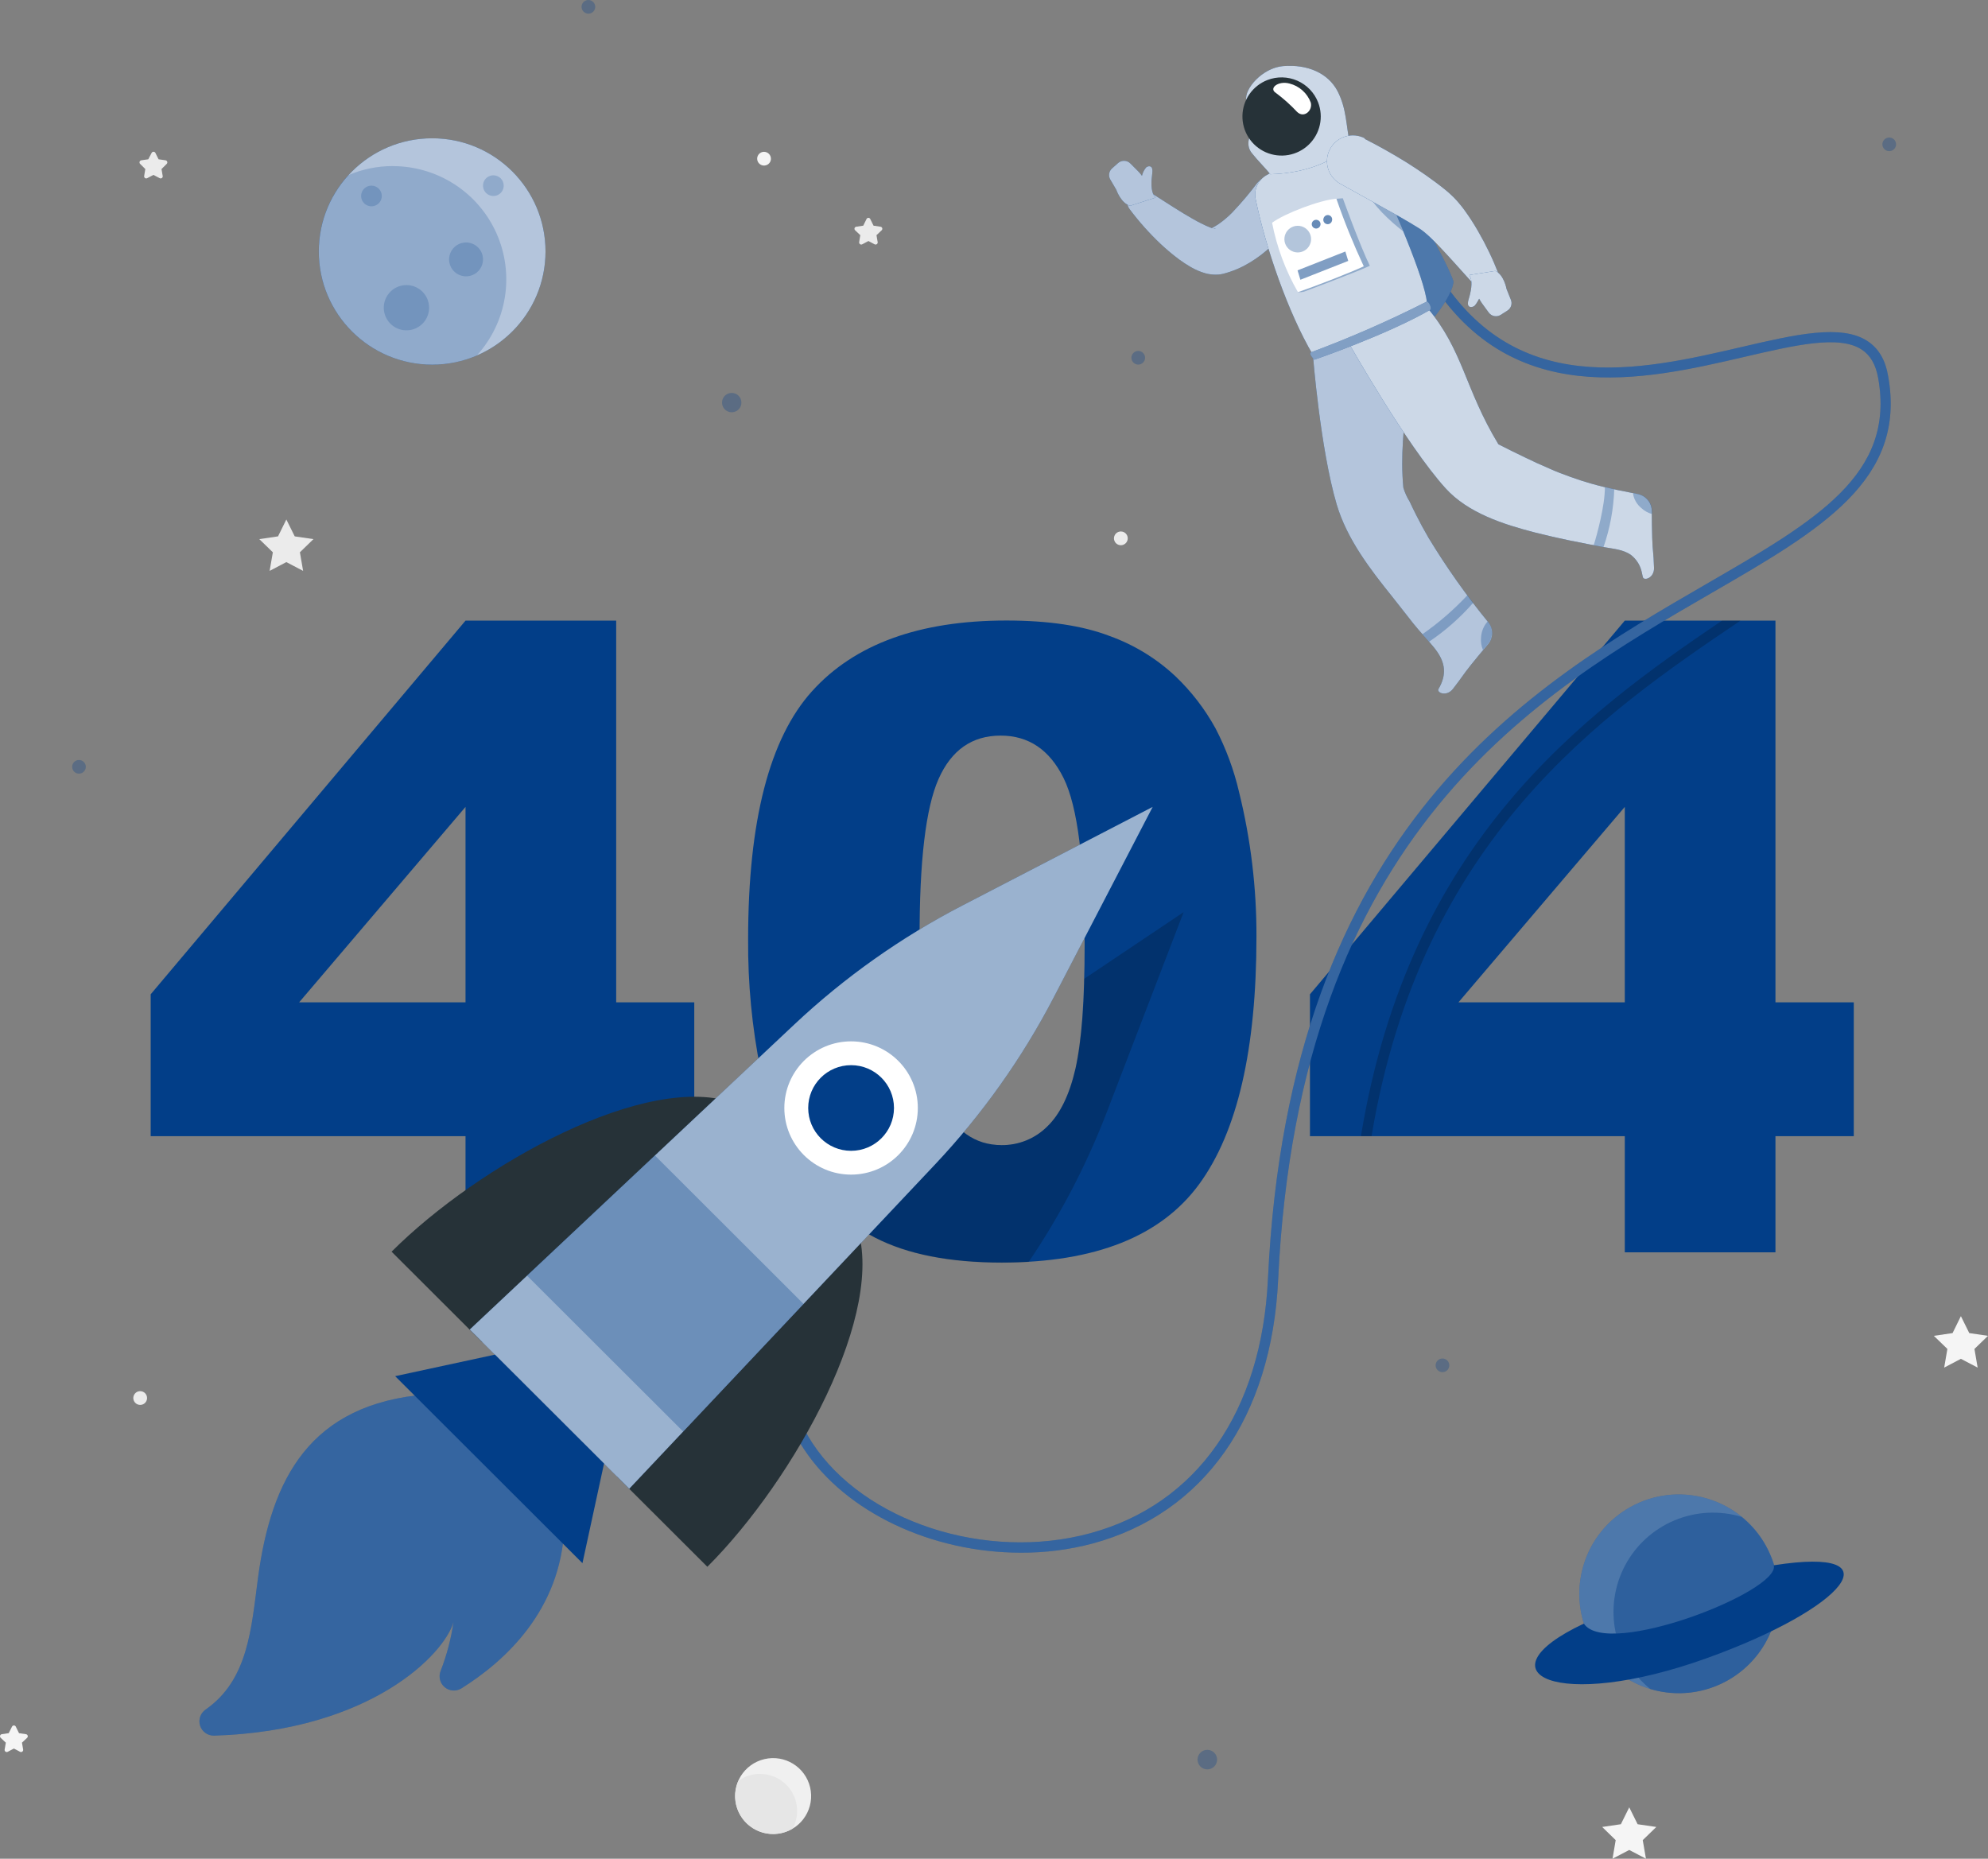 <svg width="154" height="144" viewBox="0 0 154 144" fill="none" xmlns="http://www.w3.org/2000/svg">
<rect x="0" y="0" width="154" height="144" fill="#808080" stroke="none"/>
<path d="M22.182 40.246L22.831 41.554L24.282 41.767L23.232 42.787L23.481 44.228L22.182 43.547L20.887 44.228L21.136 42.787L20.086 41.767L21.537 41.554L22.182 40.246Z" fill="#EBEBEB"/>
<path d="M151.9 101.965L152.549 103.278L154 103.49L152.95 104.506L153.198 105.951L151.9 105.271L150.605 105.951L150.854 104.506L149.804 103.49L151.255 103.278L151.9 101.965Z" fill="#F5F5F5"/>
<path d="M126.209 140.018L126.858 141.327L128.305 141.539L127.255 142.559L127.504 144L126.209 143.32L124.914 144L125.159 142.559L124.113 141.539L125.56 141.327L126.209 140.018Z" fill="#F5F5F5"/>
<path d="M67.428 16.996L67.669 17.484L68.21 17.564C68.24 17.568 68.268 17.58 68.292 17.6C68.315 17.619 68.332 17.645 68.342 17.674C68.351 17.703 68.352 17.734 68.344 17.763C68.336 17.793 68.32 17.819 68.298 17.84L67.897 18.22L67.989 18.756C67.994 18.786 67.99 18.817 67.979 18.845C67.967 18.873 67.948 18.897 67.924 18.915C67.899 18.932 67.87 18.943 67.84 18.946C67.81 18.948 67.78 18.942 67.753 18.928L67.272 18.672L66.791 18.928C66.764 18.942 66.734 18.948 66.704 18.946C66.673 18.943 66.644 18.932 66.62 18.915C66.596 18.897 66.576 18.873 66.565 18.845C66.553 18.817 66.55 18.786 66.554 18.756L66.643 18.22L66.242 17.84C66.219 17.819 66.203 17.792 66.196 17.762C66.188 17.733 66.189 17.701 66.199 17.672C66.209 17.643 66.227 17.618 66.251 17.598C66.275 17.579 66.303 17.567 66.334 17.564L66.871 17.484L67.112 16.996C67.121 16.961 67.142 16.931 67.17 16.909C67.199 16.887 67.234 16.875 67.27 16.875C67.306 16.875 67.341 16.887 67.369 16.909C67.398 16.931 67.418 16.961 67.428 16.996Z" fill="#EBEBEB"/>
<path d="M1.233 133.787L1.473 134.272L2.01 134.352C2.041 134.356 2.069 134.369 2.093 134.388C2.117 134.408 2.134 134.434 2.144 134.463C2.153 134.492 2.155 134.523 2.147 134.553C2.14 134.583 2.124 134.61 2.102 134.632L1.702 135.008L1.794 135.544C1.798 135.574 1.795 135.605 1.783 135.633C1.772 135.66 1.753 135.685 1.728 135.702C1.704 135.72 1.675 135.731 1.645 135.733C1.615 135.736 1.584 135.73 1.557 135.716L1.076 135.464L0.595 135.716C0.568 135.73 0.538 135.736 0.508 135.733C0.478 135.731 0.449 135.72 0.424 135.702C0.4 135.685 0.381 135.66 0.369 135.633C0.358 135.605 0.354 135.574 0.359 135.544L0.451 135.008L0.05 134.632C0.028 134.611 0.013 134.584 0.005 134.554C-0.002 134.525 -0.002 134.494 0.008 134.464C0.017 134.435 0.034 134.409 0.057 134.389C0.08 134.37 0.108 134.356 0.138 134.352L0.675 134.272L0.92 133.787C0.931 133.754 0.952 133.726 0.98 133.705C1.008 133.685 1.042 133.674 1.076 133.674C1.111 133.674 1.145 133.685 1.173 133.705C1.201 133.726 1.222 133.754 1.233 133.787Z" fill="#F5F5F5"/>
<path d="M12.042 11.853L12.283 12.341L12.824 12.418C12.854 12.422 12.882 12.435 12.905 12.455C12.928 12.475 12.945 12.501 12.955 12.53C12.964 12.559 12.965 12.591 12.957 12.62C12.95 12.65 12.934 12.677 12.912 12.698L12.511 13.098L12.603 13.63C12.61 13.66 12.607 13.692 12.596 13.72C12.585 13.749 12.566 13.774 12.541 13.793C12.516 13.811 12.486 13.821 12.455 13.823C12.424 13.825 12.394 13.818 12.367 13.802L11.886 13.55L11.405 13.802C11.378 13.818 11.347 13.825 11.316 13.823C11.286 13.821 11.256 13.811 11.231 13.793C11.206 13.774 11.187 13.749 11.176 13.72C11.165 13.692 11.162 13.66 11.168 13.63L11.257 13.098L10.856 12.698C10.834 12.676 10.818 12.649 10.811 12.619C10.804 12.589 10.805 12.558 10.814 12.529C10.824 12.5 10.842 12.474 10.865 12.454C10.889 12.434 10.918 12.422 10.948 12.418L11.485 12.341L11.742 11.853C11.755 11.824 11.776 11.8 11.802 11.782C11.829 11.765 11.86 11.756 11.892 11.756C11.924 11.756 11.955 11.765 11.982 11.782C12.008 11.8 12.029 11.824 12.042 11.853Z" fill="#EBEBEB"/>
<path d="M11.393 108.304C11.394 108.41 11.363 108.513 11.305 108.601C11.247 108.689 11.164 108.758 11.066 108.799C10.969 108.84 10.862 108.851 10.758 108.831C10.655 108.811 10.559 108.76 10.484 108.686C10.409 108.612 10.358 108.517 10.337 108.413C10.316 108.31 10.327 108.203 10.367 108.105C10.407 108.008 10.475 107.925 10.563 107.866C10.651 107.807 10.754 107.776 10.86 107.776C11 107.776 11.135 107.831 11.235 107.93C11.335 108.029 11.392 108.164 11.393 108.304Z" fill="#EBEBEB"/>
<path d="M87.36 41.703C87.36 41.808 87.33 41.911 87.272 41.999C87.214 42.087 87.131 42.156 87.033 42.197C86.936 42.238 86.829 42.249 86.725 42.229C86.621 42.209 86.526 42.159 86.451 42.084C86.376 42.01 86.325 41.915 86.304 41.812C86.283 41.709 86.293 41.601 86.334 41.504C86.374 41.406 86.442 41.323 86.53 41.264C86.618 41.206 86.721 41.174 86.826 41.174C86.896 41.174 86.966 41.187 87.03 41.213C87.095 41.24 87.154 41.279 87.203 41.328C87.253 41.377 87.292 41.435 87.319 41.499C87.346 41.564 87.36 41.633 87.36 41.703Z" fill="#EBEBEB"/>
<path d="M59.72 12.293C59.72 12.399 59.689 12.502 59.631 12.589C59.572 12.677 59.489 12.745 59.391 12.785C59.294 12.825 59.187 12.836 59.083 12.816C58.98 12.795 58.885 12.744 58.81 12.67C58.736 12.595 58.685 12.501 58.664 12.397C58.644 12.294 58.654 12.187 58.695 12.09C58.735 11.992 58.803 11.909 58.891 11.851C58.979 11.792 59.082 11.761 59.187 11.761C59.328 11.762 59.463 11.819 59.563 11.918C59.663 12.018 59.719 12.153 59.72 12.293Z" fill="#F5F5F5"/>
<path d="M60.565 142.009C62.149 141.635 63.129 140.051 62.756 138.47C62.382 136.889 60.795 135.91 59.212 136.283C57.628 136.656 56.648 138.241 57.021 139.822C57.395 141.403 58.982 142.382 60.565 142.009Z" fill="#F0F0F0"/>
<path d="M58.875 137.425C58.272 137.424 57.684 137.614 57.196 137.969C56.947 138.54 56.886 139.175 57.021 139.782C57.157 140.39 57.482 140.938 57.95 141.349C58.418 141.76 59.005 142.012 59.626 142.068C60.247 142.125 60.869 141.983 61.404 141.663C61.641 141.226 61.76 140.735 61.749 140.238C61.739 139.741 61.599 139.255 61.344 138.829C61.089 138.402 60.728 138.048 60.295 137.803C59.862 137.558 59.373 137.429 58.875 137.429V137.425Z" fill="#E6E6E6"/>
<path d="M36.062 88.023H11.673V77.03L36.062 48.081H47.733V77.654H53.781V88.023H47.733V97.019H36.062V88.023ZM36.062 77.654V62.512L23.172 77.654H36.062Z" fill="#023E88"/>
<path d="M57.953 72.764C57.953 63.616 59.602 57.213 62.899 53.556C66.196 49.898 71.221 48.071 77.973 48.073C81.214 48.073 83.877 48.474 85.961 49.274C87.854 49.955 89.588 51.016 91.055 52.391C92.292 53.57 93.339 54.932 94.161 56.429C94.974 57.992 95.587 59.651 95.985 61.367C96.891 65.033 97.343 68.796 97.331 72.572C97.331 81.302 95.852 87.69 92.895 91.737C89.937 95.784 84.843 97.809 77.612 97.811C73.556 97.811 70.279 97.166 67.781 95.875C65.262 94.562 63.141 92.602 61.636 90.196C60.474 88.425 59.57 86.001 58.923 82.925C58.252 79.58 57.927 76.175 57.953 72.764ZM71.236 72.796C71.236 78.932 71.777 83.117 72.859 85.35C73.941 87.583 75.513 88.705 77.576 88.715C78.231 88.723 78.88 88.6 79.487 88.355C80.094 88.11 80.646 87.747 81.111 87.287C82.111 86.334 82.845 84.83 83.316 82.773C83.786 80.716 84.021 77.514 84.021 73.168C84.021 66.782 83.478 62.488 82.394 60.287C81.309 58.086 79.682 56.987 77.512 56.989C75.3 56.989 73.696 58.111 72.703 60.355C71.709 62.599 71.219 66.746 71.236 72.796Z" fill="#023E88"/>
<path d="M125.864 88.023H101.476V77.03L125.864 48.081H137.535V77.654H143.603V88.023H137.535V97.019H125.864V88.023ZM125.864 77.654V62.512L112.978 77.654H125.864Z" fill="#023E88"/>
<g opacity="0.3">
<path d="M57.432 31.19C57.432 31.338 57.388 31.483 57.306 31.606C57.223 31.729 57.106 31.825 56.968 31.882C56.831 31.938 56.68 31.953 56.535 31.924C56.389 31.894 56.256 31.823 56.151 31.718C56.047 31.613 55.975 31.479 55.947 31.333C55.919 31.188 55.934 31.037 55.991 30.901C56.049 30.764 56.145 30.647 56.269 30.566C56.393 30.484 56.538 30.441 56.687 30.442C56.785 30.442 56.882 30.461 56.973 30.498C57.063 30.536 57.146 30.591 57.215 30.661C57.284 30.73 57.339 30.813 57.377 30.904C57.414 30.994 57.433 31.092 57.432 31.19Z" fill="#023E88"/>
<path d="M6.118 59.935C6.411 59.935 6.647 59.698 6.647 59.406C6.647 59.115 6.411 58.878 6.118 58.878C5.826 58.878 5.589 59.115 5.589 59.406C5.589 59.698 5.826 59.935 6.118 59.935Z" fill="#023E88"/>
<path d="M93.524 137.077C93.942 137.077 94.282 136.738 94.282 136.321C94.282 135.903 93.942 135.564 93.524 135.564C93.106 135.564 92.767 135.903 92.767 136.321C92.767 136.738 93.106 137.077 93.524 137.077Z" fill="#023E88"/>
<path d="M111.74 106.303C112.032 106.303 112.269 106.067 112.269 105.775C112.269 105.483 112.032 105.247 111.74 105.247C111.448 105.247 111.211 105.483 111.211 105.775C111.211 106.067 111.448 106.303 111.74 106.303Z" fill="#023E88"/>
<path d="M146.878 11.181C146.878 11.285 146.847 11.387 146.789 11.474C146.731 11.561 146.648 11.629 146.551 11.669C146.455 11.709 146.348 11.719 146.246 11.699C146.143 11.679 146.049 11.628 145.975 11.555C145.901 11.481 145.85 11.386 145.83 11.284C145.81 11.181 145.82 11.075 145.86 10.979C145.9 10.882 145.968 10.8 146.055 10.742C146.142 10.684 146.244 10.653 146.349 10.653C146.489 10.653 146.624 10.708 146.723 10.807C146.822 10.906 146.878 11.041 146.878 11.181Z" fill="#023E88"/>
<path d="M46.11 0.528C46.11 0.633 46.079 0.735 46.021 0.822C45.963 0.909 45.88 0.976 45.783 1.016C45.687 1.056 45.58 1.067 45.478 1.046C45.375 1.026 45.281 0.976 45.207 0.902C45.133 0.828 45.082 0.734 45.062 0.631C45.041 0.529 45.052 0.423 45.092 0.326C45.132 0.23 45.2 0.147 45.287 0.089C45.374 0.031 45.476 0 45.581 0C45.721 0.001 45.855 0.057 45.954 0.156C46.053 0.255 46.109 0.388 46.11 0.528Z" fill="#023E88"/>
<path d="M88.174 28.245C88.466 28.245 88.703 28.008 88.703 27.716C88.703 27.425 88.466 27.188 88.174 27.188C87.881 27.188 87.644 27.425 87.644 27.716C87.644 28.008 87.881 28.245 88.174 28.245Z" fill="#023E88"/>
</g>
<path d="M33.477 28.249C38.327 28.249 42.258 24.323 42.258 19.481C42.258 14.638 38.327 10.713 33.477 10.713C28.627 10.713 24.695 14.638 24.695 19.481C24.695 24.323 28.627 28.249 33.477 28.249Z" fill="#023E88"/>
<path opacity="0.7" d="M33.477 28.249C38.327 28.249 42.258 24.323 42.258 19.481C42.258 14.638 38.327 10.713 33.477 10.713C28.627 10.713 24.695 14.638 24.695 19.481C24.695 24.323 28.627 28.249 33.477 28.249Z" fill="white"/>
<path opacity="0.2" d="M30.451 12.866C29.255 12.862 28.071 13.103 26.972 13.574C25.621 15.056 24.819 16.956 24.7 18.956C24.581 20.956 25.151 22.937 26.316 24.569C27.481 26.201 29.17 27.385 31.103 27.925C33.036 28.465 35.096 28.328 36.94 27.536C38.083 26.278 38.836 24.716 39.107 23.039C39.378 21.362 39.155 19.643 38.467 18.09C37.778 16.537 36.652 15.217 35.226 14.29C33.8 13.363 32.136 12.87 30.435 12.87L30.451 12.866Z" fill="#023E88"/>
<path opacity="0.2" d="M29.577 15.183C29.577 15.341 29.53 15.496 29.442 15.627C29.354 15.759 29.229 15.862 29.082 15.922C28.936 15.983 28.775 15.999 28.619 15.968C28.464 15.937 28.321 15.861 28.209 15.749C28.097 15.637 28.02 15.494 27.989 15.339C27.959 15.184 27.974 15.023 28.035 14.877C28.096 14.73 28.198 14.605 28.33 14.517C28.462 14.429 28.617 14.382 28.776 14.382C28.988 14.382 29.192 14.467 29.343 14.617C29.493 14.767 29.577 14.97 29.577 15.183Z" fill="#023E88"/>
<path opacity="0.2" d="M39.02 14.382C39.02 14.541 38.973 14.695 38.885 14.827C38.797 14.959 38.671 15.061 38.525 15.122C38.378 15.182 38.217 15.198 38.062 15.167C37.906 15.136 37.763 15.06 37.651 14.948C37.539 14.836 37.463 14.694 37.432 14.539C37.401 14.383 37.417 14.222 37.477 14.076C37.538 13.93 37.641 13.805 37.773 13.717C37.905 13.629 38.06 13.582 38.218 13.582C38.431 13.582 38.635 13.666 38.785 13.816C38.935 13.966 39.02 14.17 39.02 14.382Z" fill="#023E88"/>
<path opacity="0.2" d="M37.417 20.097C37.417 20.357 37.34 20.61 37.195 20.826C37.051 21.042 36.846 21.21 36.605 21.31C36.365 21.409 36.101 21.435 35.846 21.384C35.591 21.334 35.356 21.209 35.173 21.025C34.989 20.841 34.864 20.608 34.813 20.353C34.762 20.098 34.788 19.834 34.888 19.595C34.987 19.355 35.156 19.15 35.372 19.006C35.588 18.861 35.842 18.784 36.102 18.784C36.451 18.784 36.785 18.923 37.032 19.169C37.278 19.415 37.417 19.749 37.417 20.097Z" fill="#023E88"/>
<path opacity="0.2" d="M33.24 23.839C33.24 24.185 33.138 24.524 32.945 24.812C32.752 25.101 32.478 25.325 32.157 25.458C31.836 25.591 31.483 25.625 31.142 25.558C30.802 25.49 30.489 25.323 30.244 25.078C29.998 24.833 29.831 24.52 29.763 24.18C29.695 23.84 29.73 23.488 29.863 23.168C29.996 22.848 30.221 22.574 30.51 22.381C30.798 22.189 31.138 22.086 31.485 22.086C31.951 22.086 32.397 22.27 32.726 22.599C33.056 22.928 33.24 23.374 33.24 23.839Z" fill="#023E88"/>
<path d="M137.551 125.242C138.529 121.106 135.963 116.961 131.82 115.985C127.678 115.008 123.527 117.57 122.549 121.707C121.571 125.843 124.137 129.988 128.28 130.964C132.422 131.94 136.573 129.378 137.551 125.242Z" fill="#023E88"/>
<path opacity="0.3" d="M137.551 125.242C138.529 121.106 135.963 116.961 131.82 115.985C127.678 115.008 123.527 117.57 122.549 121.707C121.571 125.843 124.137 129.988 128.28 130.964C132.422 131.94 136.573 129.378 137.551 125.242Z" fill="white"/>
<path opacity="0.4" d="M134.918 117.516C133.21 117.001 131.375 117.095 129.728 117.78C128.081 118.466 126.723 119.702 125.887 121.276C125.051 122.85 124.788 124.666 125.144 126.412C125.499 128.158 126.451 129.727 127.836 130.85C128.555 131.068 129.302 131.179 130.053 131.178C131.644 131.178 133.196 130.686 134.496 129.77C135.796 128.853 136.78 127.558 137.313 126.061C137.846 124.564 137.902 122.939 137.473 121.409C137.045 119.879 136.152 118.519 134.918 117.516Z" fill="#023E88"/>
<path d="M122.694 125.784C114.466 129.65 120.602 132.631 132.197 128.469C142.934 124.615 147.026 119.757 137.407 121.266C137.924 123.287 124.478 128.517 122.694 125.784Z" fill="#023E88"/>
<path opacity="0.2" d="M134.826 48.081C124.049 55.353 110.097 64.957 106.245 88.023H105.424C109.171 65.213 122.614 55.381 133.395 48.081H134.826Z" fill="black"/>
<path d="M79.075 120.289C72.262 120.289 65.524 117.22 62.242 112.21C60.218 109.112 57.865 102.626 64.871 93.97L65.492 94.474C60.538 100.597 59.625 106.739 62.915 111.774C66.923 117.896 76.378 120.978 84.45 118.785C92.718 116.54 97.736 109.361 98.221 99.088C99.877 63.948 118.574 53.124 132.225 45.22C140.71 40.31 146.838 36.764 145.491 29.277C145.303 28.241 144.89 27.524 144.221 27.084C142.477 25.936 139.07 26.732 135.127 27.648C127.387 29.449 116.79 31.914 110.478 21.194L111.171 20.793C117.183 31.01 127.031 28.717 134.946 26.876C139.07 25.919 142.63 25.091 144.662 26.424C145.523 26.988 146.052 27.88 146.265 29.145C147.712 37.181 141.054 41.038 132.618 45.92C119.123 53.732 100.646 64.429 99.011 99.144C98.506 109.789 93.272 117.236 84.646 119.577C82.829 120.06 80.956 120.3 79.075 120.289Z" fill="#023E88"/>
<path opacity="0.2" d="M79.075 120.289C72.262 120.289 65.524 117.22 62.242 112.21C60.218 109.112 57.865 102.626 64.871 93.97L65.492 94.474C60.538 100.597 59.625 106.739 62.915 111.774C66.923 117.896 76.378 120.978 84.45 118.785C92.718 116.54 97.736 109.361 98.221 99.088C99.877 63.948 118.574 53.124 132.225 45.22C140.71 40.31 146.838 36.764 145.491 29.277C145.303 28.241 144.89 27.524 144.221 27.084C142.477 25.936 139.07 26.732 135.127 27.648C127.387 29.449 116.79 31.914 110.478 21.194L111.171 20.793C117.183 31.01 127.031 28.717 134.946 26.876C139.07 25.919 142.63 25.091 144.662 26.424C145.523 26.988 146.052 27.88 146.265 29.145C147.712 37.181 141.054 41.038 132.618 45.92C119.123 53.732 100.646 64.429 99.011 99.144C98.506 109.789 93.272 117.236 84.646 119.577C82.829 120.06 80.956 120.3 79.075 120.289Z" fill="white"/>
<path d="M102.225 11.733C104.072 11.744 105.907 12.031 107.668 12.586C107.668 12.586 112.077 20.097 112.598 21.818C112.413 23.514 109.548 26.296 109.548 26.296L102.225 11.733Z" fill="#023E88"/>
<path opacity="0.3" d="M102.225 11.733C104.072 11.744 105.907 12.031 107.668 12.586C107.668 12.586 112.077 20.097 112.598 21.818C112.413 23.514 109.548 26.296 109.548 26.296L102.225 11.733Z" fill="white"/>
<path d="M115.283 48.201C113.585 46.129 112.037 43.938 110.65 41.647C110.313 41.068 109.994 40.478 109.692 39.878C109.52 39.538 109.355 39.197 109.195 38.853C108.985 38.518 108.821 38.156 108.71 37.777C108.229 32.706 109.969 28.973 108.309 24.903L101.704 27.48C101.704 27.48 102.265 34.731 103.548 39.085C104.349 41.779 106.145 44.108 107.88 46.265C108.421 46.937 108.942 47.629 109.484 48.306C110.025 48.982 110.57 49.53 111.087 50.166C111.868 51.131 112.125 52.055 111.536 53.192L111.435 53.372C111.267 53.668 112.053 54.004 112.55 53.372C113.351 52.339 113.239 52.403 113.936 51.523C114.361 50.991 114.846 50.41 115.267 49.922C115.47 49.682 115.583 49.379 115.586 49.065C115.589 48.751 115.482 48.445 115.283 48.201Z" fill="#023E88"/>
<path opacity="0.7" d="M115.283 48.201C113.585 46.129 112.037 43.938 110.65 41.647C110.313 41.068 109.994 40.478 109.692 39.878C109.52 39.538 109.355 39.197 109.195 38.853C108.985 38.518 108.821 38.156 108.71 37.777C108.229 32.706 109.969 28.973 108.309 24.903L101.704 27.48C101.704 27.48 102.265 34.731 103.548 39.085C104.349 41.779 106.145 44.108 107.88 46.265C108.421 46.937 108.942 47.629 109.484 48.306C110.025 48.982 110.57 49.53 111.087 50.166C111.868 51.131 112.125 52.055 111.536 53.192L111.435 53.372C111.267 53.668 112.053 54.004 112.55 53.372C113.351 52.339 113.239 52.403 113.936 51.523C114.361 50.991 114.846 50.41 115.267 49.922C115.47 49.682 115.583 49.379 115.586 49.065C115.589 48.751 115.482 48.445 115.283 48.201Z" fill="white"/>
<path opacity="0.3" d="M113.668 46.117C112.62 47.238 111.457 48.247 110.197 49.126C110.37 49.318 110.538 49.526 110.71 49.71C111.971 48.859 113.116 47.849 114.117 46.705L113.668 46.117Z" fill="#023E88"/>
<path opacity="0.3" d="M115.283 48.201L115.235 48.145C114.927 48.499 114.747 48.946 114.726 49.414C114.7 49.735 114.753 50.058 114.878 50.354L115.259 49.902C115.458 49.665 115.569 49.366 115.574 49.056C115.578 48.746 115.475 48.444 115.283 48.201Z" fill="#023E88"/>
<path d="M100.654 16.535C99.938 17.606 99.079 18.574 98.101 19.413C97.559 19.879 96.965 20.282 96.33 20.613C95.996 20.784 95.651 20.93 95.296 21.049L95.023 21.137L94.935 21.161L94.747 21.213C94.631 21.241 94.513 21.26 94.394 21.27C94.056 21.295 93.716 21.264 93.388 21.177C92.975 21.06 92.578 20.889 92.21 20.669C91.913 20.496 91.625 20.308 91.348 20.105C90.847 19.733 90.368 19.332 89.913 18.904C89.036 18.075 88.232 17.173 87.508 16.207C87.369 16.019 87.3 15.788 87.313 15.555C87.325 15.321 87.419 15.099 87.579 14.928C87.738 14.756 87.952 14.645 88.184 14.614C88.416 14.583 88.652 14.634 88.851 14.759H88.883C89.829 15.359 90.783 15.991 91.713 16.555C92.186 16.831 92.642 17.112 93.095 17.328C93.302 17.436 93.515 17.532 93.733 17.616C93.868 17.676 94.013 17.711 94.162 17.72C94.186 17.72 94.162 17.692 94.013 17.696C93.966 17.693 93.92 17.693 93.873 17.696L93.785 17.716L93.917 17.648C94.095 17.552 94.268 17.447 94.434 17.332C94.793 17.079 95.128 16.795 95.436 16.483C96.136 15.751 96.792 14.977 97.4 14.166C97.733 13.794 98.193 13.56 98.69 13.509C99.188 13.459 99.686 13.595 100.087 13.892C100.489 14.19 100.765 14.626 100.861 15.115C100.957 15.605 100.866 16.113 100.606 16.539L100.654 16.535Z" fill="#023E88"/>
<path opacity="0.7" d="M100.654 16.535C99.938 17.606 99.079 18.574 98.101 19.413C97.559 19.879 96.965 20.282 96.33 20.613C95.996 20.784 95.651 20.93 95.296 21.049L95.023 21.137L94.935 21.161L94.747 21.213C94.631 21.241 94.513 21.26 94.394 21.27C94.056 21.295 93.716 21.264 93.388 21.177C92.975 21.06 92.578 20.889 92.21 20.669C91.913 20.496 91.625 20.308 91.348 20.105C90.847 19.733 90.368 19.332 89.913 18.904C89.036 18.075 88.232 17.173 87.508 16.207C87.369 16.019 87.3 15.788 87.313 15.555C87.325 15.321 87.419 15.099 87.579 14.928C87.738 14.756 87.952 14.645 88.184 14.614C88.416 14.583 88.652 14.634 88.851 14.759H88.883C89.829 15.359 90.783 15.991 91.713 16.555C92.186 16.831 92.642 17.112 93.095 17.328C93.302 17.436 93.515 17.532 93.733 17.616C93.868 17.676 94.013 17.711 94.162 17.72C94.186 17.72 94.162 17.692 94.013 17.696C93.966 17.693 93.92 17.693 93.873 17.696L93.785 17.716L93.917 17.648C94.095 17.552 94.268 17.447 94.434 17.332C94.793 17.079 95.128 16.795 95.436 16.483C96.136 15.751 96.792 14.977 97.4 14.166C97.733 13.794 98.193 13.56 98.69 13.509C99.188 13.459 99.686 13.595 100.087 13.892C100.489 14.19 100.765 14.626 100.861 15.115C100.957 15.605 100.866 16.113 100.606 16.539L100.654 16.535Z" fill="white"/>
<path d="M86.005 13.902L86.474 14.703C86.474 14.703 86.831 15.751 87.548 15.943L89.496 15.315L89.396 15.151C89.147 14.775 89.175 14.042 89.259 13.434C89.344 12.826 89.031 12.806 88.798 12.958C88.634 13.147 88.518 13.374 88.462 13.618C88.366 13.486 88.26 13.361 88.145 13.246L87.552 12.654C87.427 12.532 87.262 12.462 87.088 12.458C86.914 12.453 86.745 12.515 86.614 12.63L86.133 13.058C86.019 13.163 85.944 13.304 85.921 13.458C85.897 13.611 85.927 13.768 86.005 13.902Z" fill="#023E88"/>
<path opacity="0.7" d="M86.005 13.902L86.474 14.703C86.474 14.703 86.831 15.751 87.548 15.943L89.496 15.315L89.396 15.151C89.147 14.775 89.175 14.042 89.259 13.434C89.344 12.826 89.031 12.806 88.798 12.958C88.634 13.147 88.518 13.374 88.462 13.618C88.366 13.486 88.26 13.361 88.145 13.246L87.552 12.654C87.427 12.532 87.262 12.462 87.088 12.458C86.914 12.453 86.745 12.515 86.614 12.63L86.133 13.058C86.019 13.163 85.944 13.304 85.921 13.458C85.897 13.611 85.927 13.768 86.005 13.902Z" fill="white"/>
<path d="M104.194 11.021C102.033 11.593 99.963 12.464 98.045 13.61C97.746 13.797 97.511 14.071 97.372 14.395C97.233 14.719 97.197 15.078 97.268 15.423C98.041 19.201 99.801 24.259 101.701 27.48L110.562 23.819C110.622 22.258 108.47 17.208 106.278 12.325C105.885 11.449 105.127 10.797 104.194 11.021Z" fill="#023E88"/>
<path opacity="0.8" d="M104.194 11.021C102.033 11.593 99.963 12.464 98.045 13.61C97.746 13.797 97.511 14.071 97.372 14.395C97.233 14.719 97.197 15.078 97.268 15.423C98.041 19.201 99.801 24.259 101.701 27.48L110.562 23.819C110.622 22.258 108.47 17.208 106.278 12.325C105.885 11.449 105.127 10.797 104.194 11.021Z" fill="white"/>
<path opacity="0.3" d="M107.652 15.419L105.893 14.831C106.293 15.859 107.708 17.16 108.698 17.924C108.378 17.124 108.021 16.283 107.652 15.419Z" fill="#023E88"/>
<path d="M103.612 7.059C102.879 5.667 101.295 4.966 99.396 5.122C97.792 5.258 96.374 6.891 96.542 7.771C96.71 8.652 98.057 9.028 98.314 9.332L97.203 10.133C97.072 10.227 96.961 10.348 96.877 10.486C96.793 10.625 96.739 10.779 96.716 10.94C96.694 11.1 96.704 11.263 96.746 11.42C96.789 11.576 96.862 11.722 96.963 11.849C97.432 12.441 98.049 13.05 98.406 13.498C101.476 13.418 103.748 12.249 104.57 11.125C104.261 9.7 104.325 8.444 103.612 7.059Z" fill="#023E88"/>
<path opacity="0.8" d="M103.612 7.059C102.879 5.667 101.295 4.966 99.396 5.122C97.792 5.258 96.374 6.891 96.542 7.771C96.71 8.652 98.057 9.028 98.314 9.332L97.203 10.133C97.072 10.227 96.961 10.348 96.877 10.486C96.793 10.625 96.739 10.779 96.716 10.94C96.694 11.1 96.704 11.263 96.746 11.42C96.789 11.576 96.862 11.722 96.963 11.849C97.432 12.441 98.049 13.05 98.406 13.498C101.476 13.418 103.748 12.249 104.57 11.125C104.261 9.7 104.325 8.444 103.612 7.059Z" fill="white"/>
<path d="M102.105 7.924C102.323 8.482 102.37 9.092 102.241 9.677C102.112 10.262 101.812 10.795 101.379 11.21C100.946 11.625 100.4 11.902 99.809 12.007C99.218 12.111 98.61 12.039 98.06 11.799C97.511 11.558 97.045 11.16 96.722 10.656C96.399 10.151 96.233 9.562 96.245 8.963C96.257 8.364 96.447 7.782 96.79 7.291C97.133 6.8 97.614 6.421 98.173 6.203C98.923 5.911 99.758 5.928 100.496 6.251C101.233 6.574 101.812 7.175 102.105 7.924Z" fill="#263238"/>
<path d="M128.129 43.988C128.085 42.671 128.024 42.787 127.988 41.678C127.964 40.998 127.96 40.242 127.956 39.59C127.955 39.28 127.847 38.98 127.649 38.741C127.452 38.502 127.178 38.338 126.874 38.277C126.345 38.169 125.812 38.069 125.271 37.957C124.578 37.809 123.892 37.649 123.215 37.453C122.686 37.301 122.165 37.133 121.648 36.944C121.131 36.756 120.55 36.544 120.013 36.296C119.379 36.028 118.754 35.74 118.137 35.44C117.443 35.112 116.758 34.767 116.073 34.419C113.435 30.061 113.379 27.188 110.55 23.819L104.474 26.564C104.474 26.564 108.939 34.471 111.977 37.825C113.728 39.754 116.473 40.626 118.922 41.258C120.69 41.711 122.481 42.059 124.273 42.391C124.97 42.519 125.728 42.567 126.329 42.983C126.774 43.324 127.079 43.815 127.187 44.364C127.213 44.476 127.238 44.588 127.259 44.7C127.335 45.036 128.157 44.78 128.129 43.988Z" fill="#023E88"/>
<path opacity="0.8" d="M128.129 43.988C128.085 42.671 128.024 42.787 127.988 41.678C127.964 40.998 127.96 40.242 127.956 39.59C127.955 39.28 127.847 38.98 127.649 38.741C127.452 38.502 127.178 38.338 126.874 38.277C126.345 38.169 125.812 38.069 125.271 37.957C124.578 37.809 123.892 37.649 123.215 37.453C122.686 37.301 122.165 37.133 121.648 36.944C121.131 36.756 120.55 36.544 120.013 36.296C119.379 36.028 118.754 35.74 118.137 35.44C117.443 35.112 116.758 34.767 116.073 34.419C113.435 30.061 113.379 27.188 110.55 23.819L104.474 26.564C104.474 26.564 108.939 34.471 111.977 37.825C113.728 39.754 116.473 40.626 118.922 41.258C120.69 41.711 122.481 42.059 124.273 42.391C124.97 42.519 125.728 42.567 126.329 42.983C126.774 43.324 127.079 43.815 127.187 44.364C127.213 44.476 127.238 44.588 127.259 44.7C127.335 45.036 128.157 44.78 128.129 43.988Z" fill="white"/>
<path opacity="0.3" d="M125.047 37.905C124.806 37.853 124.566 37.801 124.321 37.741C124.341 39.125 123.692 41.511 123.456 42.235L124.217 42.379C124.716 40.937 124.996 39.429 125.047 37.905Z" fill="#023E88"/>
<path opacity="0.3" d="M127.973 39.59C127.971 39.28 127.864 38.981 127.667 38.742C127.471 38.503 127.198 38.339 126.894 38.277L126.494 38.201C126.558 38.656 126.791 39.07 127.147 39.361C127.376 39.573 127.65 39.729 127.949 39.818C127.973 39.746 127.973 39.666 127.973 39.59Z" fill="#023E88"/>
<path d="M101.54 7.948C101.7 8.556 101.019 9.192 100.478 8.668C99.973 8.127 99.42 7.633 98.827 7.191C98.269 6.843 99.011 6.235 99.889 6.471C100.263 6.565 100.609 6.748 100.897 7.006C101.185 7.263 101.405 7.586 101.54 7.948Z" fill="white"/>
<path d="M101.584 27.284C101.303 27.388 101.816 27.868 101.816 27.868C101.816 27.868 107.428 25.951 110.834 23.979C110.843 23.859 110.822 23.739 110.775 23.63C110.727 23.52 110.654 23.422 110.562 23.346C107.646 24.827 104.649 26.142 101.584 27.284Z" fill="#023E88"/>
<path opacity="0.5" d="M101.584 27.284C101.303 27.388 101.816 27.868 101.816 27.868C101.816 27.868 107.428 25.951 110.834 23.979C110.843 23.859 110.822 23.739 110.775 23.63C110.727 23.52 110.654 23.422 110.562 23.346C107.646 24.827 104.649 26.142 101.584 27.284Z" fill="white"/>
<path d="M105.712 10.757C106.818 11.317 107.856 11.905 108.919 12.558C109.436 12.886 109.949 13.218 110.458 13.578C110.967 13.938 111.472 14.306 111.981 14.723L112.169 14.879L112.406 15.095C112.546 15.221 112.68 15.354 112.806 15.495C112.935 15.635 113.043 15.771 113.147 15.895C113.251 16.019 113.363 16.167 113.456 16.295C113.829 16.81 114.174 17.344 114.49 17.896C115.111 18.966 115.647 20.084 116.093 21.238C116.175 21.456 116.18 21.695 116.105 21.916C116.03 22.137 115.881 22.325 115.683 22.449C115.486 22.572 115.251 22.624 115.019 22.594C114.788 22.564 114.574 22.455 114.414 22.286L114.393 22.262C113.592 21.41 112.818 20.513 112.041 19.677C111.263 18.84 110.474 17.992 109.82 17.62C108.911 17.056 107.897 16.491 106.891 15.939L103.861 14.258C103.391 14.01 103.039 13.585 102.883 13.078C102.726 12.571 102.778 12.022 103.027 11.553C103.276 11.084 103.701 10.733 104.209 10.577C104.717 10.421 105.266 10.473 105.736 10.721L105.712 10.757Z" fill="#023E88"/>
<path opacity="0.8" d="M105.712 10.757C106.818 11.317 107.856 11.905 108.919 12.558C109.436 12.886 109.949 13.218 110.458 13.578C110.967 13.938 111.472 14.306 111.981 14.723L112.169 14.879L112.406 15.095C112.546 15.221 112.68 15.354 112.806 15.495C112.935 15.635 113.043 15.771 113.147 15.895C113.251 16.019 113.363 16.167 113.456 16.295C113.829 16.81 114.174 17.344 114.49 17.896C115.111 18.966 115.647 20.084 116.093 21.238C116.175 21.456 116.18 21.695 116.105 21.916C116.03 22.137 115.881 22.325 115.683 22.449C115.486 22.572 115.251 22.624 115.019 22.594C114.788 22.564 114.574 22.455 114.414 22.286L114.393 22.262C113.592 21.41 112.818 20.513 112.041 19.677C111.263 18.84 110.474 17.992 109.82 17.62C108.911 17.056 107.897 16.491 106.891 15.939L103.861 14.258C103.391 14.01 103.039 13.585 102.883 13.078C102.726 12.571 102.778 12.022 103.027 11.553C103.276 11.084 103.701 10.733 104.209 10.577C104.717 10.421 105.266 10.473 105.736 10.721L105.712 10.757Z" fill="white"/>
<path d="M117.043 23.234L116.702 22.382C116.702 22.382 116.514 21.294 115.836 20.989L113.833 21.305L113.901 21.482C114.085 21.882 113.945 22.614 113.764 23.198C113.584 23.783 113.889 23.859 114.145 23.742C114.289 23.678 114.43 23.418 114.582 23.142C114.657 23.281 114.741 23.415 114.834 23.543L115.327 24.219C115.43 24.359 115.583 24.455 115.754 24.488C115.925 24.52 116.102 24.487 116.249 24.395L116.794 24.047C116.922 23.959 117.016 23.832 117.061 23.684C117.106 23.536 117.1 23.378 117.043 23.234Z" fill="#023E88"/>
<path opacity="0.8" d="M117.043 23.234L116.702 22.382C116.702 22.382 116.514 21.294 115.836 20.989L113.833 21.305L113.901 21.482C114.085 21.882 113.945 22.614 113.764 23.198C113.584 23.783 113.889 23.859 114.145 23.742C114.289 23.678 114.43 23.418 114.582 23.142C114.657 23.281 114.741 23.415 114.834 23.543L115.327 24.219C115.43 24.359 115.583 24.455 115.754 24.488C115.925 24.52 116.102 24.487 116.249 24.395L116.794 24.047C116.922 23.959 117.016 23.832 117.061 23.684C117.106 23.536 117.1 23.378 117.043 23.234Z" fill="white"/>
<path opacity="0.3" d="M104.021 15.359L103.532 15.399L100.53 22.634C100.694 22.646 100.859 22.632 101.019 22.594C101.019 22.594 104.931 21.137 106.113 20.593C105.319 18.956 104.021 15.359 104.021 15.359Z" fill="#023E88"/>
<path d="M98.542 17.256C98.907 19.147 99.584 20.965 100.546 22.634C102.013 22.13 104.458 21.177 105.644 20.633C104.847 18.926 104.139 17.179 103.524 15.399C102.269 15.483 99.516 16.535 98.542 17.256Z" fill="white"/>
<path opacity="0.3" d="M101.52 18.82C101.461 19.016 101.346 19.19 101.188 19.32C101.031 19.45 100.838 19.531 100.634 19.552C100.431 19.573 100.226 19.533 100.045 19.437C99.864 19.341 99.716 19.194 99.619 19.015C99.522 18.835 99.48 18.63 99.5 18.427C99.519 18.224 99.599 18.03 99.728 17.872C99.857 17.714 100.03 17.597 100.226 17.538C100.422 17.478 100.631 17.477 100.827 17.536C101.089 17.614 101.309 17.794 101.439 18.035C101.569 18.276 101.598 18.558 101.52 18.82Z" fill="#023E88"/>
<path opacity="0.6" d="M102.286 17.444C102.27 17.511 102.235 17.571 102.184 17.617C102.133 17.664 102.07 17.694 102.002 17.703C101.934 17.713 101.864 17.702 101.803 17.671C101.741 17.641 101.69 17.593 101.657 17.533C101.623 17.473 101.608 17.404 101.615 17.336C101.621 17.268 101.648 17.203 101.691 17.15C101.735 17.097 101.794 17.058 101.86 17.04C101.926 17.021 101.996 17.022 102.061 17.044C102.142 17.07 102.211 17.125 102.252 17.2C102.294 17.274 102.306 17.361 102.286 17.444Z" fill="#023E88"/>
<path opacity="0.6" d="M103.183 17.096C103.174 17.142 103.155 17.186 103.128 17.225C103.1 17.263 103.065 17.296 103.024 17.32C102.984 17.344 102.938 17.36 102.891 17.366C102.844 17.372 102.796 17.367 102.751 17.354C102.705 17.34 102.663 17.317 102.627 17.286C102.591 17.255 102.562 17.217 102.542 17.174C102.522 17.132 102.51 17.085 102.509 17.038C102.508 16.99 102.516 16.943 102.534 16.899C102.547 16.857 102.568 16.818 102.596 16.784C102.624 16.749 102.659 16.721 102.698 16.7C102.737 16.679 102.78 16.666 102.824 16.662C102.868 16.658 102.913 16.662 102.955 16.675C103.041 16.701 103.113 16.76 103.156 16.839C103.198 16.917 103.208 17.01 103.183 17.096Z" fill="#023E88"/>
<path opacity="0.5" d="M104.441 20.213L100.734 21.674L100.514 20.945L104.217 19.485L104.441 20.213Z" fill="#023E88"/>
<path opacity="0.2" d="M83.989 75.83C83.981 78.16 83.755 80.484 83.316 82.773C82.843 84.83 82.108 86.334 81.111 87.287C80.647 87.747 80.096 88.11 79.49 88.356C78.883 88.601 78.234 88.723 77.58 88.715C75.52 88.715 73.948 87.594 72.863 85.35C72.672 84.947 72.51 84.531 72.378 84.105C70.087 86.07 67.954 88.211 65.997 90.508L63.869 93.013C65.014 94.172 66.336 95.144 67.785 95.891C70.281 97.179 73.556 97.825 77.612 97.828C78.326 97.828 79.015 97.808 79.685 97.767C82.138 94.142 84.169 90.248 85.737 86.162L91.688 70.667L83.989 75.83Z" fill="black"/>
<path d="M30.334 96.971L37.348 103.974L56.987 85.498C50.218 82.917 37.056 90.244 30.334 96.971Z" fill="#263238"/>
<path d="M54.795 121.382C52.555 119.141 47.781 114.379 47.781 114.379L66.286 94.77C68.855 101.513 61.517 114.667 54.795 121.382Z" fill="#263238"/>
<path d="M81.641 77.242L89.292 62.512L74.538 70.159C69.8 72.613 65.424 75.71 61.537 79.363L36.387 103.002L48.743 115.339L72.418 90.228C76.078 86.346 79.182 81.975 81.641 77.242Z" fill="#023E88"/>
<path opacity="0.6" d="M81.641 77.242L89.292 62.512L74.538 70.159C69.8 72.613 65.424 75.71 61.537 79.363L36.387 103.002L48.743 115.339L72.418 90.228C76.078 86.346 79.182 81.975 81.641 77.242Z" fill="white"/>
<path d="M65.929 91C68.784 91 71.099 88.689 71.099 85.838C71.099 82.987 68.784 80.676 65.929 80.676C63.074 80.676 60.759 82.987 60.759 85.838C60.759 88.689 63.074 91 65.929 91Z" fill="white"/>
<path d="M65.93 89.156C67.765 89.156 69.252 87.67 69.252 85.838C69.252 84.006 67.765 82.521 65.93 82.521C64.094 82.521 62.607 84.006 62.607 85.838C62.607 87.67 64.094 89.156 65.93 89.156Z" fill="#023E88"/>
<path opacity="0.3" d="M52.923 110.905L40.823 98.824L50.731 89.516L62.246 101.017L52.923 110.905Z" fill="#023E88"/>
<path d="M33.072 108.024C24.014 108.756 21.012 114.547 19.986 122.242C19.465 126.168 19.233 130.142 15.934 132.439C15.736 132.573 15.586 132.769 15.508 132.995C15.43 133.222 15.428 133.467 15.501 133.696C15.575 133.924 15.72 134.122 15.916 134.26C16.112 134.399 16.347 134.47 16.587 134.464C28.747 134.084 34.419 128.141 35.132 125.66C34.945 126.957 34.61 128.228 34.134 129.45C34.047 129.665 34.029 129.903 34.085 130.128C34.141 130.354 34.266 130.557 34.444 130.707C34.622 130.857 34.842 130.948 35.075 130.966C35.307 130.983 35.539 130.928 35.737 130.806C39.148 128.673 43.428 124.743 43.713 118.369C41.204 114.819 33.072 108.024 33.072 108.024Z" fill="#023E88"/>
<path opacity="0.2" d="M33.072 108.024C24.014 108.756 21.012 114.547 19.986 122.242C19.465 126.168 19.233 130.142 15.934 132.439C15.736 132.573 15.586 132.769 15.508 132.995C15.43 133.222 15.428 133.467 15.501 133.696C15.575 133.924 15.72 134.122 15.916 134.26C16.112 134.399 16.347 134.47 16.587 134.464C28.747 134.084 34.419 128.141 35.132 125.66C34.945 126.957 34.61 128.228 34.134 129.45C34.047 129.665 34.029 129.903 34.085 130.128C34.141 130.354 34.266 130.557 34.444 130.707C34.622 130.857 34.842 130.948 35.075 130.966C35.307 130.983 35.539 130.928 35.737 130.806C39.148 128.673 43.428 124.743 43.713 118.369C41.204 114.819 33.072 108.024 33.072 108.024Z" fill="white"/>
<path d="M45.12 121.102L30.611 106.615L38.338 104.947L46.791 113.386L45.12 121.102Z" fill="#023E88"/>
</svg>
